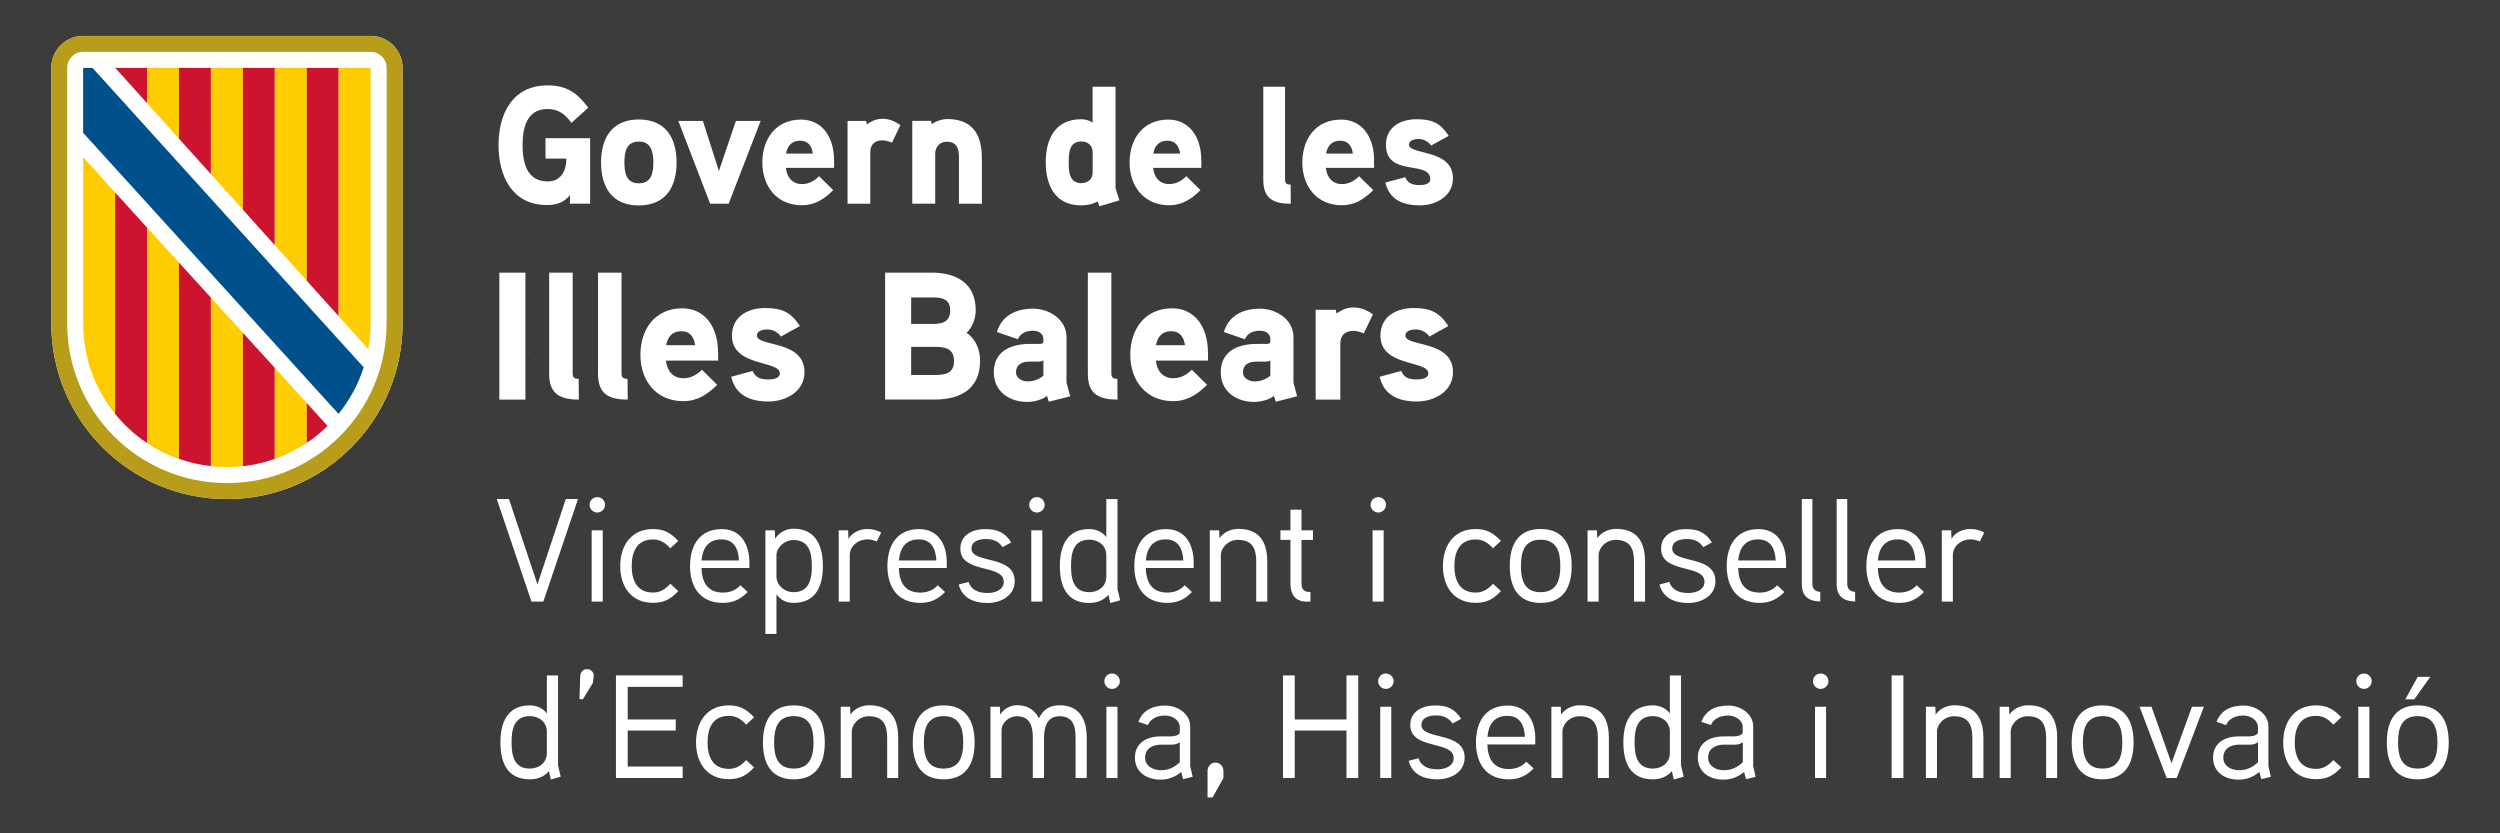 <?xml version="1.0" encoding="utf-8"?>
<!-- Generator: Adobe Illustrator 28.2.0, SVG Export Plug-In . SVG Version: 6.00 Build 0)  -->
<svg version="1.1" id="Capa_1" xmlns="http://www.w3.org/2000/svg" xmlns:xlink="http://www.w3.org/1999/xlink" x="0px" y="0px"
	 viewBox="0 0 425.2 141.73" style="enable-background:new 0 0 425.2 141.73;" xml:space="preserve">
<style type="text/css">
	.st0{fill:#B89D1B;}
	.st1{fill:#CC142E;}
	.st2{fill:#FECD00;}
	.st3{fill:#FFFFFF;}
	.st4{fill:#00508B;}
	.st5{fill:#3C3C3B;}
</style>
<rect y="0" class="st5" width="425.2" height="141.73"/>
<polygon class="st3" points="89.9,60 89.97,59.96 89.9,59.88 "/>
<g>
	<g>
		<path class="st3" d="M63.03,6.11H14.15c-3,0-5.43,2.43-5.43,5.43V55c0,16.5,13.38,29.88,29.88,29.88
			c16.5,0,29.87-13.38,29.87-29.88V11.54C68.47,8.54,66.04,6.11,63.03,6.11"/>
		<path class="st0" d="M63.03,6.11H14.15c-3,0-5.43,2.43-5.43,5.43V55c0,16.5,13.37,29.88,29.87,29.88
			c16.5,0,29.88-13.38,29.88-29.88V11.54C68.47,8.54,66.04,6.11,63.03,6.11 M65.75,55c0,15-12.16,27.16-27.16,27.16
			c-15,0-27.16-12.16-27.16-27.16V11.54c0-1.5,1.21-2.72,2.72-2.72h48.89c1.5,0,2.72,1.21,2.72,2.72V55z"/>
		<polygon class="st1" points="25.01,11.54 19.59,11.54 25.01,17.55 		"/>
		<polygon class="st2" points="25.01,16.97 25.01,11.54 30.44,11.54 30.44,23.59 25.01,17.55 		"/>
		<polygon class="st1" points="30.44,11.54 35.87,11.54 35.87,29.62 30.44,23.59 		"/>
		<polygon class="st2" points="35.87,11.54 41.31,11.54 41.31,35.66 35.87,29.62 		"/>
		<polygon class="st1" points="41.31,11.54 46.74,11.54 46.74,41.71 41.31,35.66 		"/>
		<polygon class="st2" points="46.74,40.06 46.74,11.54 52.17,11.54 52.17,44.13 52.17,47.74 46.74,41.71 		"/>
		<polygon class="st1" points="52.17,11.54 57.6,11.54 57.6,53.78 52.17,47.74 		"/>
		<path class="st2" d="M57.6,53.78V11.54h5.43V55c0,1.5-0.13,2.96-0.39,4.39L57.6,53.78z"/>
		<path class="st2" d="M14.15,55.04c0,5.82,2.03,11.17,5.43,15.37V32.74l-5.43-6.01V55.04z"/>
		<path class="st1" d="M19.58,32.74V70.4c1.55,1.91,3.38,3.59,5.43,4.96V38.7L19.58,32.74z"/>
		<path class="st2" d="M25.01,38.7v36.66c1.68,1.12,3.5,2.04,5.43,2.72V44.66L25.01,38.7z"/>
		<path class="st1" d="M30.44,78.04c1.73,0.61,3.55,1.03,5.43,1.24V50.62l-5.43-5.96V78.04z"/>
		<path class="st2" d="M35.87,75.36v3.93c0.89,0.1,1.8,0.15,2.71,0.15c0.92,0,1.82-0.05,2.72-0.15V56.6l-5.43-5.97V75.36z"/>
		<path class="st1" d="M46.74,62.57l-5.43-5.97v22.69c1.88-0.21,3.7-0.63,5.43-1.24V62.57z"/>
		<path class="st2" d="M46.74,78.04c1.93-0.68,3.76-1.6,5.43-2.73v-6.77l-5.43-5.97V78.04z"/>
		<path class="st1" d="M52.17,68.54v6.79c1.27-0.85,2.46-1.82,3.54-2.89L52.17,68.54z"/>
		<path class="st4" d="M57.6,70.36c1.87-2.32,3.33-4.98,4.26-7.89l-2.87-3.15L15.74,11.55l-1.6,0v11.04c0,0,42.34,46.61,42.35,46.61
			l1.08,1.18L57.6,70.36z"/>
	</g>
	<g>
		<path class="st3" d="M411.21,115.12l-2.12,3.82h1.53l2.72-3.82H411.21z M414.56,126.27c0,2.25-0.53,4.45-3.35,4.45
			c-2.85,0-3.35-2.2-3.35-4.45s0.5-4.47,3.35-4.47C414.06,121.8,414.56,124.02,414.56,126.27 M416.48,126.27
			c0-3.57-1.4-6.3-5.28-6.3s-5.25,2.73-5.25,6.3s1.38,6.28,5.25,6.28S416.48,129.85,416.48,126.27 M402.98,120.2h-1.88v12.12h1.88
			V120.2z M403.38,115.87c0-0.75-0.6-1.32-1.32-1.32c-0.73,0-1.3,0.57-1.3,1.32c0,0.7,0.58,1.3,1.3,1.3
			C402.78,117.17,403.38,116.57,403.38,115.87 M398.21,122c-1.25-1.32-2.38-2.03-4.3-2.03c-3.7,0-5.58,2.8-5.58,6.3
			s1.88,6.25,5.58,6.25c1.92,0,3.02-0.65,4.3-2l-1.35-1.25c-0.8,0.88-1.65,1.5-2.95,1.5c-2.83,0-3.62-2.22-3.62-4.5
			c0-2.3,0.8-4.52,3.62-4.52c1.3,0,2.15,0.62,2.95,1.5L398.21,122z M384.03,129.65c-0.97,0.9-1.95,1.35-3.22,1.35
			c-1.25,0-2.67-0.65-2.67-2.15c0-1.55,1.3-2.17,2.6-2.2h1.85c0.5,0,0.78-0.02,1.45-0.4V129.65z M385.81,130.3v-6.75
			c0-2.15-2.15-3.55-4.2-3.55c-2.2,0-3.88,0.8-4.62,2.77l1.62,0.55c0.53-1.2,1.75-1.62,2.95-1.62c1.15,0,2.47,0.73,2.47,2v1
			c-0.42,0.48-1,0.52-1.55,0.55c0,0-1.5-0.03-1.88,0c-2.6,0.07-4.2,1.4-4.2,3.6c0,2.48,1.98,3.75,4.35,3.75
			c1.27,0,2.4-0.38,3.52-1.3l0.33,1.22l1.62-0.4L385.81,130.3z M372.81,120.2l-3.48,9.6l-3.4-9.6h-2.03l4.6,12.12h1.72l4.62-12.12
			H372.81z M360.96,126.27c0,2.25-0.52,4.45-3.35,4.45c-2.85,0-3.35-2.2-3.35-4.45s0.5-4.47,3.35-4.47S360.96,124.02,360.96,126.27
			 M362.88,126.27c0-3.57-1.4-6.3-5.28-6.3s-5.25,2.73-5.25,6.3s1.38,6.28,5.25,6.28S362.88,129.85,362.88,126.27 M349.88,125.45
			c0-3.32-1.38-5.5-4.93-5.5c-1.1,0-2.42,0.45-3.2,1.6l-0.05-1.35h-1.6v12.12h1.88v-7.85c0-1.32,1.25-2.65,2.9-2.65
			c2.5,0,3.12,1.55,3.12,3.68v6.82h1.88V125.45z M337.33,125.45c0-3.32-1.38-5.5-4.92-5.5c-1.1,0-2.42,0.45-3.2,1.6l-0.05-1.35h-1.6
			v12.12h1.88v-7.85c0-1.32,1.25-2.65,2.9-2.65c2.5,0,3.12,1.55,3.12,3.68v6.82h1.88V125.45z M323.73,114.87h-2v17.45h2V114.87z
			 M310.58,120.2h-1.88v12.12h1.88V120.2z M310.98,115.87c0-0.75-0.6-1.32-1.33-1.32c-0.72,0-1.3,0.57-1.3,1.32
			c0,0.7,0.58,1.3,1.3,1.3C310.38,117.17,310.98,116.57,310.98,115.87 M296.41,129.65c-0.97,0.9-1.95,1.35-3.22,1.35
			c-1.25,0-2.67-0.65-2.67-2.15c0-1.55,1.3-2.17,2.6-2.2h1.85c0.5,0,0.78-0.02,1.45-0.4V129.65z M298.18,130.3v-6.75
			c0-2.15-2.15-3.55-4.2-3.55c-2.2,0-3.88,0.8-4.62,2.77l1.62,0.55c0.53-1.2,1.75-1.62,2.95-1.62c1.15,0,2.47,0.73,2.47,2v1
			c-0.42,0.48-1,0.52-1.55,0.55c0,0-1.5-0.03-1.88,0c-2.6,0.07-4.2,1.4-4.2,3.6c0,2.48,1.98,3.75,4.35,3.75
			c1.27,0,2.4-0.38,3.52-1.3l0.33,1.22l1.62-0.4L298.18,130.3z M284.01,128.07c0,1.65-1.33,2.65-2.9,2.65c-2.77,0-3.1-2.42-3.1-4.47
			s0.33-4.45,3.12-4.45c1.58,0,2.88,1.02,2.88,2.65V128.07z M286.36,132.1c-0.02-0.07-0.45-1.9-0.45-1.92v-15.3h-1.9v6.47
			c-0.72-1.02-1.95-1.38-2.88-1.38c-3.8,0-5.03,2.88-5.03,6.28c0,3.43,1.15,6.3,5,6.3c1.15,0,2.4-0.35,3.25-1.4l0.33,1.43
			L286.36,132.1z M273.63,125.45c0-3.32-1.38-5.5-4.92-5.5c-1.1,0-2.42,0.45-3.2,1.6l-0.05-1.35h-1.6v12.12h1.88v-7.85
			c0-1.32,1.25-2.65,2.9-2.65c2.5,0,3.12,1.55,3.12,3.68v6.82h1.88V125.45z M252.98,125.32c0.2-2.15,1.2-3.57,3.38-3.57
			c2.15,0,2.9,1.6,3,3.57H252.98z M261.13,125.72c0-3.27-1.55-5.72-4.7-5.72c-3.77,0-5.4,2.77-5.4,6.27c0,3.6,1.75,6.28,5.6,6.28
			c1.78,0,3.05-0.65,4.2-1.85l-1.23-1.15c-0.73,0.8-1.73,1.25-2.98,1.25c-2.6,0-3.57-1.73-3.65-4.18h8.15V125.72z M249.11,128.85
			c0-4.55-7.35-2.9-7.35-5.55c0-1.38,1.55-1.62,2.48-1.62c1.15,0,2.15,0.35,2.8,1.38l1.47-0.8c-1.05-1.7-2.38-2.28-4.42-2.28
			c-2.2,0-4.23,1.03-4.23,3.33c0,4.3,7.38,2.57,7.38,5.62c0,1.47-1.62,1.92-2.75,1.92c-1.52,0-2.8-0.5-3.23-1.88l-1.67,0.43
			c0.58,2.32,2.58,3.15,4.92,3.15C246.78,132.55,249.11,131.3,249.11,128.85 M236.63,120.2h-1.88v12.12h1.88V120.2z M237.03,115.87
			c0-0.75-0.6-1.32-1.33-1.32s-1.3,0.57-1.3,1.32c0,0.7,0.57,1.3,1.3,1.3S237.03,116.57,237.03,115.87 M231.01,114.87h-2v7.5h-8.8
			v-7.5h-2v17.45h2v-8.07h8.8v8.07h2V114.87z M208.08,131.1c0-0.77-0.6-1.4-1.4-1.4c-0.7,0-1.3,0.62-1.3,1.4v4.53h0.85l1.85-3.3
			V131.1z M200.66,129.65c-0.98,0.9-1.95,1.35-3.23,1.35c-1.25,0-2.67-0.65-2.67-2.15c0-1.55,1.3-2.17,2.6-2.2h1.85
			c0.5,0,0.77-0.02,1.45-0.4V129.65z M202.43,130.3v-6.75c0-2.15-2.15-3.55-4.2-3.55c-2.2,0-3.88,0.8-4.62,2.77l1.62,0.55
			c0.52-1.2,1.75-1.62,2.95-1.62c1.15,0,2.48,0.73,2.48,2v1c-0.42,0.48-1,0.52-1.55,0.55c0,0-1.5-0.03-1.88,0
			c-2.6,0.07-4.2,1.4-4.2,3.6c0,2.48,1.98,3.75,4.35,3.75c1.27,0,2.4-0.38,3.52-1.3l0.33,1.22l1.62-0.4L202.43,130.3z M190.06,120.2
			h-1.88v12.12h1.88V120.2z M190.46,115.87c0-0.75-0.6-1.32-1.33-1.32s-1.3,0.57-1.3,1.32c0,0.7,0.57,1.3,1.3,1.3
			S190.46,116.57,190.46,115.87 M184.83,125.45c0-3.15-1.28-5.5-4.62-5.5c-1.53,0-2.75,0.62-3.5,2.2c-0.9-1.62-2.12-2.2-3.75-2.2
			c-0.95,0-2.15,0.45-2.85,1.6l-0.05-1.35h-1.6v12.12h1.88v-8.1c0-1.3,1.27-2.4,2.57-2.4c2.35,0,2.75,1.77,2.75,3.62v6.88h1.9v-6.62
			c0-1.73,0.33-3.88,2.65-3.88c2.35,0,2.72,1.77,2.72,3.62v6.88h1.9V125.45z M163.83,126.27c0,2.25-0.53,4.45-3.35,4.45
			c-2.85,0-3.35-2.2-3.35-4.45s0.5-4.47,3.35-4.47S163.83,124.02,163.83,126.27 M165.76,126.27c0-3.57-1.4-6.3-5.27-6.3
			s-5.25,2.73-5.25,6.3s1.38,6.28,5.25,6.28S165.76,129.85,165.76,126.27 M152.76,125.45c0-3.32-1.38-5.5-4.92-5.5
			c-1.1,0-2.43,0.45-3.2,1.6l-0.05-1.35h-1.6v12.12h1.88v-7.85c0-1.32,1.25-2.65,2.9-2.65c2.5,0,3.12,1.55,3.12,3.68v6.82h1.88
			V125.45z M138.36,126.27c0,2.25-0.53,4.45-3.35,4.45c-2.85,0-3.35-2.2-3.35-4.45s0.5-4.47,3.35-4.47
			C137.86,121.8,138.36,124.02,138.36,126.27 M140.28,126.27c0-3.57-1.4-6.3-5.27-6.3s-5.25,2.73-5.25,6.3s1.38,6.28,5.25,6.28
			S140.28,129.85,140.28,126.27 M128.26,122c-1.25-1.32-2.37-2.03-4.3-2.03c-3.7,0-5.58,2.8-5.58,6.3s1.88,6.25,5.58,6.25
			c1.92,0,3.02-0.65,4.3-2l-1.35-1.25c-0.8,0.88-1.65,1.5-2.95,1.5c-2.83,0-3.62-2.22-3.62-4.5c0-2.3,0.8-4.52,3.62-4.52
			c1.3,0,2.15,0.62,2.95,1.5L128.26,122z M116.11,130.37h-9.35v-6.12h8.17v-1.88h-8.17v-5.55h9.35v-1.95h-11.35v17.45h11.35V130.37z
			 M100.98,114.92c0.05-0.6-0.53-1.12-1.15-1.12s-1.12,0.52-1.15,1.15l-0.12,3.95l0.58,0.03l1.7-2.78L100.98,114.92z M93.01,128.07
			c0,1.65-1.33,2.65-2.9,2.65c-2.78,0-3.1-2.42-3.1-4.47s0.32-4.45,3.12-4.45c1.57,0,2.88,1.02,2.88,2.65V128.07z M95.36,132.1
			c-0.03-0.07-0.45-1.9-0.45-1.92v-15.3h-1.9v6.47c-0.73-1.02-1.95-1.38-2.88-1.38c-3.8,0-5.02,2.88-5.02,6.28
			c0,3.43,1.15,6.3,5,6.3c1.15,0,2.4-0.35,3.25-1.4l0.32,1.43L95.36,132.1z"/>
		<path class="st3" d="M337.48,90.57c-0.75-0.4-1.53-0.6-2.35-0.6c-1.25,0-2.6,0.58-3.22,1.68l-0.05-1.45h-1.6v12.12h1.88v-7.9
			c0-1.52,1.38-2.68,3-2.68c0.55,0,1.1,0.15,1.6,0.35L337.48,90.57z M319.38,95.32c0.2-2.15,1.2-3.58,3.38-3.58
			c2.15,0,2.9,1.6,3,3.58H319.38z M327.53,95.72c0-3.27-1.55-5.73-4.7-5.73c-3.78,0-5.4,2.78-5.4,6.28c0,3.6,1.75,6.27,5.6,6.27
			c1.77,0,3.05-0.65,4.2-1.85l-1.23-1.15c-0.72,0.8-1.72,1.25-2.97,1.25c-2.6,0-3.58-1.73-3.65-4.18h8.15V95.72z M315.51,100.67
			c-1.02-0.08-1.33-0.68-1.33-1.38V84.87h-1.8V99.3c0,2.05,1.05,2.95,3.15,3L315.51,100.67z M309.58,100.67
			c-1.03-0.08-1.33-0.68-1.33-1.38V84.87h-1.8V99.3c0,2.05,1.05,2.95,3.15,3L309.58,100.67z M295.63,95.32
			c0.2-2.15,1.2-3.58,3.38-3.58c2.15,0,2.9,1.6,3,3.58H295.63z M303.78,95.72c0-3.27-1.55-5.73-4.7-5.73c-3.77,0-5.4,2.78-5.4,6.28
			c0,3.6,1.75,6.27,5.6,6.27c1.78,0,3.05-0.65,4.2-1.85l-1.22-1.15c-0.73,0.8-1.73,1.25-2.98,1.25c-2.6,0-3.58-1.73-3.65-4.18h8.15
			V95.72z M291.76,98.85c0-4.55-7.35-2.9-7.35-5.55c0-1.38,1.55-1.62,2.48-1.62c1.15,0,2.15,0.35,2.8,1.38l1.47-0.8
			c-1.05-1.7-2.38-2.27-4.42-2.27c-2.2,0-4.22,1.02-4.22,3.33c0,4.3,7.38,2.57,7.38,5.62c0,1.48-1.62,1.92-2.75,1.92
			c-1.53,0-2.8-0.5-3.23-1.88l-1.67,0.43c0.58,2.32,2.58,3.15,4.92,3.15C289.43,102.55,291.76,101.3,291.76,98.85 M279.78,95.45
			c0-3.33-1.38-5.5-4.92-5.5c-1.1,0-2.42,0.45-3.2,1.6l-0.05-1.35h-1.6v12.12h1.88v-7.85c0-1.32,1.25-2.65,2.9-2.65
			c2.5,0,3.12,1.55,3.12,3.67v6.83h1.88V95.45z M265.38,96.27c0,2.25-0.53,4.45-3.35,4.45c-2.85,0-3.35-2.2-3.35-4.45
			s0.5-4.48,3.35-4.48C264.88,91.8,265.38,94.02,265.38,96.27 M267.31,96.27c0-3.58-1.4-6.3-5.28-6.3c-3.87,0-5.25,2.73-5.25,6.3
			c0,3.57,1.38,6.27,5.25,6.27C265.91,102.55,267.31,99.85,267.31,96.27 M255.28,92c-1.25-1.32-2.38-2.02-4.3-2.02
			c-3.7,0-5.57,2.8-5.57,6.3s1.88,6.25,5.57,6.25c1.93,0,3.03-0.65,4.3-2l-1.35-1.25c-0.8,0.88-1.65,1.5-2.95,1.5
			c-2.82,0-3.62-2.23-3.62-4.5c0-2.3,0.8-4.53,3.62-4.53c1.3,0,2.15,0.62,2.95,1.5L255.28,92z M235.33,90.2h-1.88v12.12h1.88V90.2z
			 M235.73,85.87c0-0.75-0.6-1.32-1.32-1.32s-1.3,0.57-1.3,1.32c0,0.7,0.58,1.3,1.3,1.3S235.73,86.57,235.73,85.87 M223.31,90.2
			h-1.95v-3.52h-1.88v3.52h-1.7v1.62h1.7v7.5c0,1.73,0.83,3,2.7,3h0.7v-1.62c-1.1-0.02-1.52-0.4-1.52-1.52v-7.35h1.95V90.2z
			 M215.53,95.45c0-3.33-1.38-5.5-4.92-5.5c-1.1,0-2.42,0.45-3.2,1.6l-0.05-1.35h-1.6v12.12h1.88v-7.85c0-1.32,1.25-2.65,2.9-2.65
			c2.5,0,3.12,1.55,3.12,3.67v6.83h1.88V95.45z M194.88,95.32c0.2-2.15,1.2-3.58,3.38-3.58c2.15,0,2.9,1.6,3,3.58H194.88z
			 M203.03,95.72c0-3.27-1.55-5.73-4.7-5.73c-3.77,0-5.4,2.78-5.4,6.28c0,3.6,1.75,6.27,5.6,6.27c1.78,0,3.05-0.65,4.2-1.85
			l-1.23-1.15c-0.73,0.8-1.73,1.25-2.98,1.25c-2.6,0-3.57-1.73-3.65-4.18h8.15V95.72z M188.16,98.07c0,1.65-1.32,2.65-2.9,2.65
			c-2.77,0-3.1-2.42-3.1-4.48c0-2.05,0.33-4.45,3.12-4.45c1.58,0,2.88,1.02,2.88,2.65V98.07z M190.51,102.1
			c-0.02-0.07-0.45-1.9-0.45-1.92v-15.3h-1.9v6.48c-0.72-1.02-1.95-1.38-2.88-1.38c-3.8,0-5.02,2.88-5.02,6.27
			c0,3.43,1.15,6.3,5,6.3c1.15,0,2.4-0.35,3.25-1.4l0.33,1.42L190.51,102.1z M177.28,90.2h-1.88v12.12h1.88V90.2z M177.68,85.87
			c0-0.75-0.6-1.32-1.33-1.32s-1.3,0.57-1.3,1.32c0,0.7,0.57,1.3,1.3,1.3S177.68,86.57,177.68,85.87 M172.58,98.85
			c0-4.55-7.35-2.9-7.35-5.55c0-1.38,1.55-1.62,2.48-1.62c1.15,0,2.15,0.35,2.8,1.38l1.48-0.8c-1.05-1.7-2.38-2.27-4.43-2.27
			c-2.2,0-4.22,1.02-4.22,3.33c0,4.3,7.38,2.57,7.38,5.62c0,1.48-1.62,1.92-2.75,1.92c-1.53,0-2.8-0.5-3.23-1.88l-1.68,0.43
			c0.58,2.32,2.58,3.15,4.93,3.15C170.26,102.55,172.58,101.3,172.58,98.85 M152.88,95.32c0.2-2.15,1.2-3.58,3.38-3.58
			c2.15,0,2.9,1.6,3,3.58H152.88z M161.03,95.72c0-3.27-1.55-5.73-4.7-5.73c-3.78,0-5.4,2.78-5.4,6.28c0,3.6,1.75,6.27,5.6,6.27
			c1.77,0,3.05-0.65,4.2-1.85l-1.23-1.15c-0.73,0.8-1.73,1.25-2.98,1.25c-2.6,0-3.57-1.73-3.65-4.18h8.15V95.72z M149.88,90.57
			c-0.75-0.4-1.52-0.6-2.35-0.6c-1.25,0-2.6,0.58-3.23,1.68l-0.05-1.45h-1.6v12.12h1.88v-7.9c0-1.52,1.38-2.68,3-2.68
			c0.55,0,1.1,0.15,1.6,0.35L149.88,90.57z M138.08,96.3c0,2-0.35,4.42-3.12,4.42c-1.58,0-2.9-1.23-2.9-2.65v-3.6
			c0-1.35,1.35-2.62,2.9-2.62C137.73,91.85,138.08,94.27,138.08,96.3 M139.96,96.3c0-3.38-1.18-6.38-4.98-6.38
			c-1.02,0-2.35,0.45-3.15,1.7l-0.05-1.42h-1.6v17.62h1.88v-6.73c0.83,1.15,1.95,1.45,2.9,1.45
			C138.76,102.55,139.96,99.67,139.96,96.3 M119.31,95.32c0.2-2.15,1.2-3.58,3.38-3.58c2.15,0,2.9,1.6,3,3.58H119.31z M127.46,95.72
			c0-3.27-1.55-5.73-4.7-5.73c-3.77,0-5.4,2.78-5.4,6.28c0,3.6,1.75,6.27,5.6,6.27c1.77,0,3.05-0.65,4.2-1.85l-1.23-1.15
			c-0.72,0.8-1.72,1.25-2.97,1.25c-2.6,0-3.58-1.73-3.65-4.18h8.15V95.72z M115.36,92c-1.25-1.32-2.38-2.02-4.3-2.02
			c-3.7,0-5.57,2.8-5.57,6.3s1.88,6.25,5.57,6.25c1.93,0,3.02-0.65,4.3-2l-1.35-1.25c-0.8,0.88-1.65,1.5-2.95,1.5
			c-2.82,0-3.62-2.23-3.62-4.5c0-2.3,0.8-4.53,3.62-4.53c1.3,0,2.15,0.62,2.95,1.5L115.36,92z M102.51,90.2h-1.88v12.12h1.88V90.2z
			 M102.91,85.87c0-0.75-0.6-1.32-1.33-1.32c-0.72,0-1.3,0.57-1.3,1.32c0,0.7,0.58,1.3,1.3,1.3
			C102.31,87.17,102.91,86.57,102.91,85.87 M96.23,84.87L91.41,99.4l-4.85-14.53h-2.07l5.9,17.45h2.02l5.9-17.45H96.23z"/>
		<path class="st3" d="M92.78,23.5v3.48h3.55c0,2.02-0.89,3.88-3.18,3.88c-3.58,0-4.27-3.28-4.27-6.16c0-2.88,0.66-6.16,4.24-6.16
			c1.92,0,2.98,0.91,4.07,2.36l2.87-2.59c-1.89-2.51-3.7-3.79-6.93-3.79c-5.99,0-8.34,4.87-8.34,10.18c0,5.21,2.29,10.17,8.22,10.17
			c1.57,0,2.92-0.4,3.92-1.68v1.45h3.44V23.5H92.78z M115.07,27.64c0-4.19-1.86-7.32-6.42-7.32c-4.55,0-6.42,3.14-6.42,7.32
			c0,4.19,1.86,7.3,6.42,7.3C113.21,34.93,115.07,31.83,115.07,27.64 M111.12,27.64c0,1.77-0.34,3.54-2.46,3.54
			c-2.15,0-2.46-1.77-2.46-3.54c0-1.77,0.31-3.56,2.46-3.56C110.77,24.07,111.12,25.87,111.12,27.64 M125.16,20.57l-2.89,8.52
			l-2.72-8.52h-4.18l5.41,14.08h3.15l5.44-14.08H125.16z M141.86,27.32c0-4.13-2.12-6.98-5.61-6.98c-4.3,0-6.59,3.28-6.59,7.3
			c0,4.05,2.46,7.27,6.73,7.27c2.15,0,3.75-1,5.33-2.57l-2.41-2.37c-0.69,0.71-1.69,1.34-2.89,1.34c-1.69,0-2.61-1.2-2.75-2.76h8.19
			V27.32z M133.69,26.13c0.23-1.31,0.97-2.2,2.38-2.2s2.01,0.94,2.18,2.2H133.69z M153.14,21.28c-1-0.71-1.98-1.08-3.09-1.08
			c-1.49,0-2.61,0.97-2.61,0.97l-0.14-0.6h-3.15v14.08h3.87v-8.81c0-1.2,0.72-1.97,2.03-1.97c0.54,0,1.12,0.17,1.66,0.4
			L153.14,21.28z M166.98,26.72c0-3.9-1.66-6.47-5.84-6.47c-0.92,0-2.03,0.37-2.66,0.88l-0.14-0.57h-3.18v14.08h3.9v-8.52
			c0-1.11,0.8-2.02,1.92-2.02c1.78,0,2.12,1.17,2.12,2.71v7.84h3.9V26.72z M190.39,34.08c-0.06-0.2-0.66-2.02-0.66-2.11V14.75h-3.9
			v6.1c-0.63-0.4-1.26-0.57-1.95-0.57c-4.41,0-6.02,3.36-6.02,7.3c0,3.93,1.58,7.35,6.02,7.35c0.97,0,1.98-0.2,2.81-0.68l0.29,0.83
			L190.39,34.08z M185.84,29.35c0,1.11-0.83,1.8-1.92,1.8c-2.09,0-2.15-1.99-2.15-3.53c0-1.57,0.06-3.56,2.15-3.56
			c1.09,0,1.92,0.68,1.92,1.8V29.35z M204.32,27.32c0-4.13-2.12-6.98-5.61-6.98c-4.3,0-6.59,3.28-6.59,7.3
			c0,4.05,2.46,7.27,6.73,7.27c2.15,0,3.75-1,5.33-2.57l-2.41-2.37c-0.69,0.71-1.69,1.34-2.89,1.34c-1.69,0-2.61-1.2-2.75-2.76h8.19
			V27.32z M196.15,26.13c0.23-1.31,0.97-2.2,2.38-2.2c1.4,0,2.01,0.94,2.18,2.2H196.15z M219.51,31.4c-0.66,0-0.95-0.17-0.95-0.86
			V14.75h-3.7V30.6c0,3.19,1.72,4.05,4.67,4.05L219.51,31.4z M233.71,27.32c0-4.13-2.12-6.98-5.62-6.98c-4.3,0-6.59,3.28-6.59,7.3
			c0,4.05,2.46,7.27,6.73,7.27c2.15,0,3.75-1,5.33-2.57l-2.41-2.37c-0.69,0.71-1.69,1.34-2.89,1.34c-1.69,0-2.61-1.2-2.75-2.76h8.19
			V27.32z M225.54,26.13c0.23-1.31,0.97-2.2,2.38-2.2c1.4,0,2.01,0.94,2.18,2.2H225.54z M247.12,30.34c0-5.07-7.48-3.93-7.48-5.73
			c0-0.83,1.06-0.97,1.66-0.97c0.83,0,1.63,0.46,2.12,1.11l2.98-1.65c-1.43-2.17-2.81-2.82-5.47-2.82c-2.72,0-5.21,1.34-5.21,4.33
			c0,5.61,7.54,2.54,7.54,5.9c0,0.85-1.2,0.97-1.83,0.97c-1.46,0-2.09-0.48-2.43-1.34l-3.38,0.91c0.69,2.93,3.01,3.88,5.87,3.88
			C244.19,34.93,247.12,33.39,247.12,30.34"/>
		<path class="st3" d="M89.36,46.38h-4.43v21.58h4.43V46.38z M98.42,64.43c-0.71,0-1.02-0.18-1.02-0.93V46.38h-4v17.19
			c0,3.46,1.86,4.39,5.05,4.39L98.42,64.43z M106.73,64.43c-0.71,0-1.02-0.18-1.02-0.93V46.38h-4v17.19c0,3.46,1.86,4.39,5.05,4.39
			L106.73,64.43z M122.13,60.01c0-4.48-2.29-7.57-6.08-7.57c-4.65,0-7.13,3.55-7.13,7.91c0,4.39,2.67,7.88,7.29,7.88
			c2.33,0,4.06-1.08,5.77-2.78l-2.6-2.57c-0.74,0.77-1.83,1.45-3.13,1.45c-1.83,0-2.82-1.3-2.98-3h8.87V60.01z M113.3,58.71
			c0.25-1.42,1.05-2.38,2.57-2.38c1.52,0,2.17,1.02,2.36,2.38H113.3z M136.83,63.29c0-5.5-8.09-4.27-8.09-6.21
			c0-0.9,1.15-1.05,1.8-1.05c0.9,0,1.77,0.49,2.29,1.21l3.22-1.79c-1.55-2.35-3.04-3.06-5.92-3.06c-2.95,0-5.64,1.45-5.64,4.7
			c0,5.35,8.15,4.17,8.15,6.4c0,0.93-1.3,1.05-1.99,1.05c-1.58,0-2.26-0.52-2.63-1.45l-3.66,0.99c0.74,3.18,3.26,4.21,6.36,4.21
			C133.67,68.27,136.83,66.6,136.83,63.29 M166.69,61.37c0-1.85-0.71-3.71-2.29-4.76c1.02-0.99,1.55-2.44,1.55-3.87
			c0-4.57-3.32-6.37-7.47-6.37h-7.94v21.58h8.43C163.34,67.96,166.69,66.16,166.69,61.37 M161.61,52.78c0,2.01-1.39,2.32-3.07,2.32
			h-3.57v-4.51h3.57C160.18,50.58,161.61,50.83,161.61,52.78 M162.26,61.4c0,2.13-1.52,2.38-3.29,2.38h-4v-4.79h4
			C160.74,58.99,162.26,59.27,162.26,61.4 M181.39,65.08v-7.76c0-2.97-2.91-4.82-5.67-4.82c-2.95,0-5.3,1.17-6.17,3.96l3.57,1.24
			c0.46-1.05,1.43-1.45,2.6-1.45c0.96,0,1.74,0.52,1.74,1.42v0.43c0,0.18-0.12,0.37-0.53,0.4c0,0-1.3-0.03-2.32,0
			c-3.88,0.22-5.58,2.07-5.58,4.85c0,3.25,2.67,5.01,5.67,5.01c1.11,0,2.48-0.34,3.38-1.02l0.31,0.99l3.63-0.93L181.39,65.08z
			 M177.45,63.91c-0.78,0.62-1.67,0.96-2.67,0.96c-0.84,0-1.98-0.49-1.98-1.52c0-1.33,0.99-1.82,2.14-1.85h1.74
			c0.31,0,0.56-0.06,0.78-0.22V63.91z M190.04,64.43c-0.71,0-1.02-0.18-1.02-0.93V46.38h-4v17.19c0,3.46,1.86,4.39,5.05,4.39
			L190.04,64.43z M205.45,60.01c0-4.48-2.29-7.57-6.08-7.57c-4.65,0-7.13,3.55-7.13,7.91c0,4.39,2.67,7.88,7.29,7.88
			c2.32,0,4.06-1.08,5.77-2.78l-2.6-2.57c-0.74,0.77-1.83,1.45-3.13,1.45c-1.83,0-2.82-1.3-2.98-3h8.87V60.01z M196.61,58.71
			c0.25-1.42,1.05-2.38,2.57-2.38c1.52,0,2.17,1.02,2.36,2.38H196.61z M219.99,65.08v-7.76c0-2.97-2.91-4.82-5.67-4.82
			c-2.95,0-5.3,1.17-6.17,3.96l3.57,1.24c0.46-1.05,1.42-1.45,2.6-1.45c0.96,0,1.74,0.52,1.74,1.42v0.43c0,0.18-0.12,0.37-0.53,0.4
			c0,0-1.3-0.03-2.32,0c-3.88,0.22-5.58,2.07-5.58,4.85c0,3.25,2.67,5.01,5.67,5.01c1.12,0,2.48-0.34,3.38-1.02l0.31,0.99l3.63-0.93
			L219.99,65.08z M216.05,63.91c-0.78,0.62-1.67,0.96-2.67,0.96c-0.84,0-1.98-0.49-1.98-1.52c0-1.33,0.99-1.82,2.14-1.85h1.74
			c0.31,0,0.56-0.06,0.78-0.22V63.91z M233.5,53.46c-1.08-0.77-2.14-1.17-3.35-1.17c-1.61,0-2.82,1.05-2.82,1.05l-0.15-0.65h-3.41
			v15.27h4.19V58.4c0-1.3,0.77-2.13,2.2-2.13c0.59,0,1.21,0.19,1.8,0.43L233.5,53.46z M247.12,63.29c0-5.5-8.09-4.27-8.09-6.21
			c0-0.9,1.15-1.05,1.8-1.05c0.9,0,1.77,0.49,2.29,1.21l3.22-1.79c-1.55-2.35-3.04-3.06-5.92-3.06c-2.94,0-5.64,1.45-5.64,4.7
			c0,5.35,8.15,4.17,8.15,6.4c0,0.93-1.3,1.05-1.98,1.05c-1.58,0-2.26-0.52-2.64-1.45l-3.66,0.99c0.74,3.18,3.26,4.21,6.36,4.21
			C243.95,68.27,247.12,66.6,247.12,63.29"/>
	</g>
</g>
</svg>
